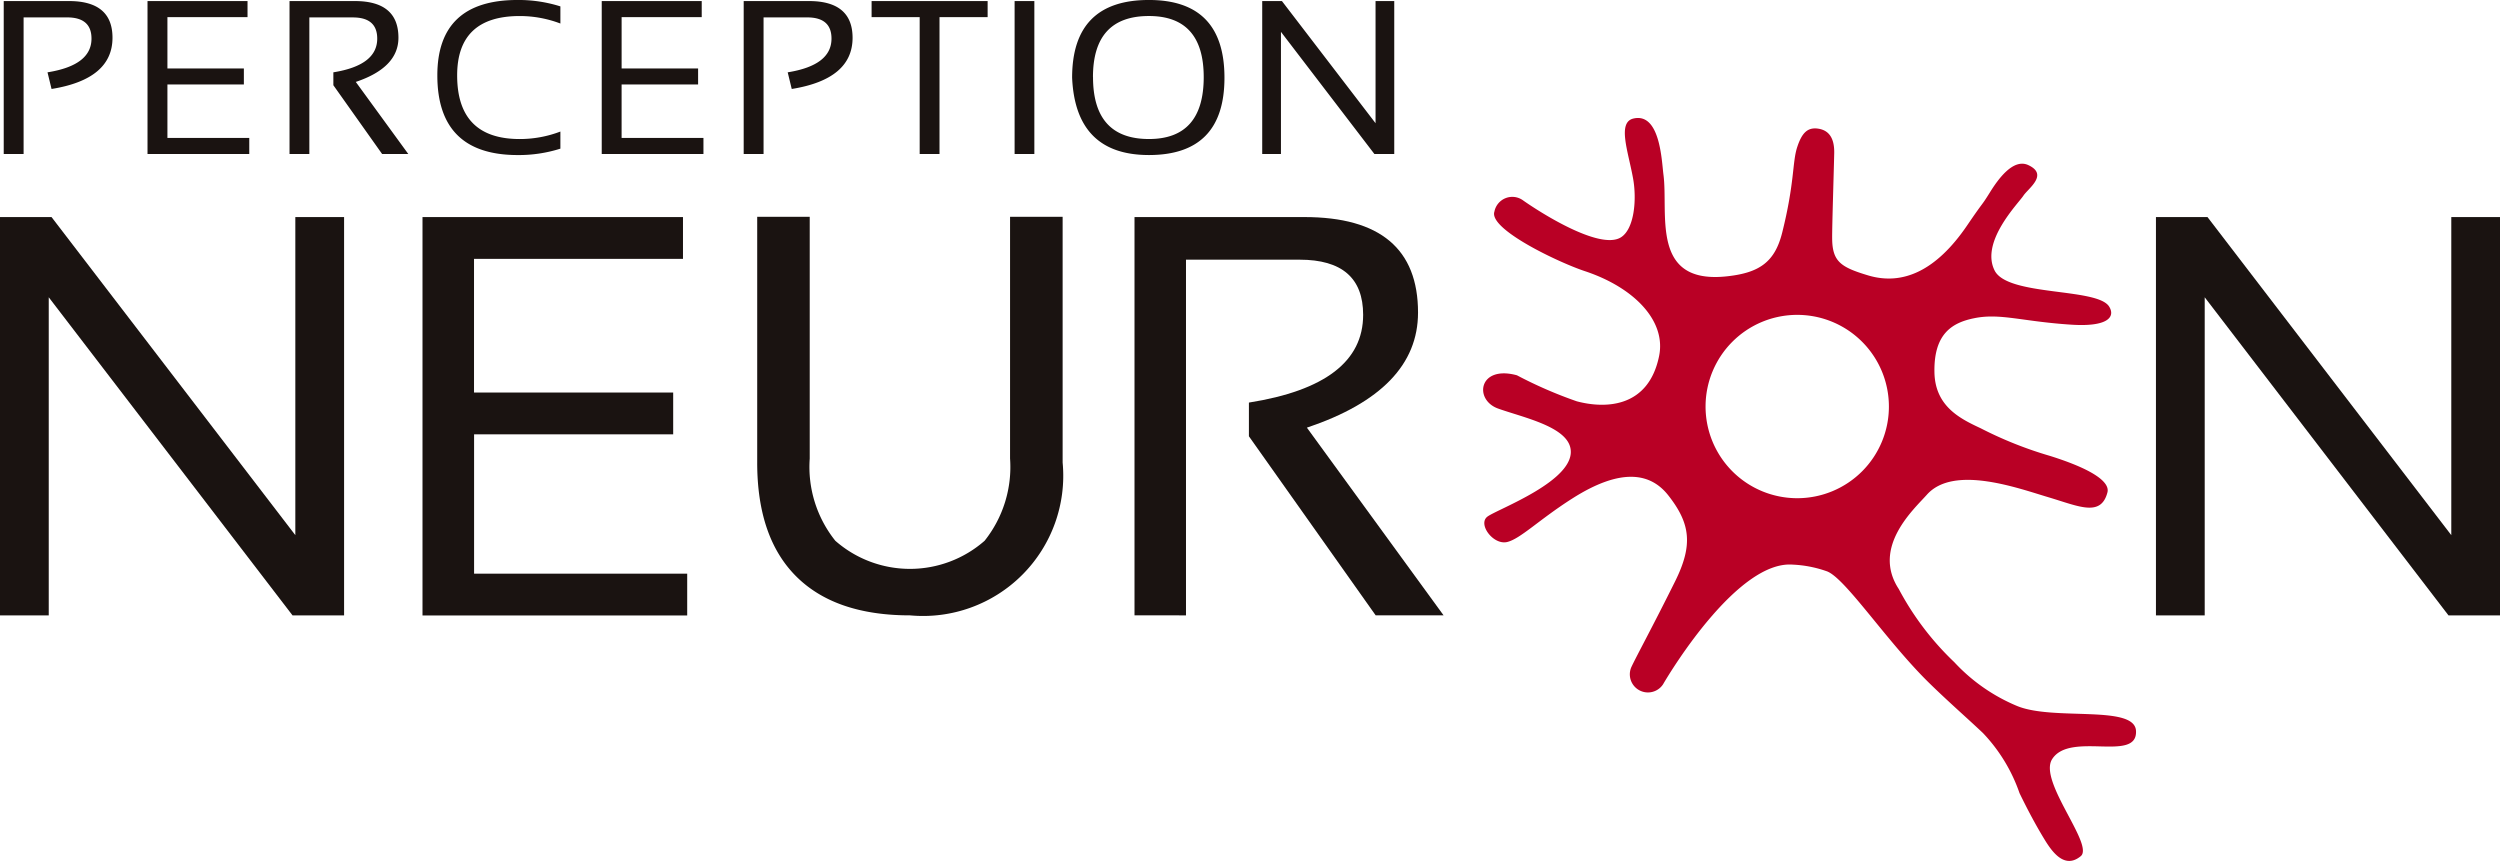 <svg xmlns="http://www.w3.org/2000/svg" width="143.561" height="49.434" viewBox="0 0 143.561 49.434"><defs><style>.a{fill:#b90025;}.b{fill:#1a1311;}</style></defs><g transform="translate(-420.908 -867.435)"><g transform="translate(506.078 874.211)"><path class="a" d="M658.327,917.655a10.324,10.324,0,0,1-3.62-2.521,16.439,16.439,0,0,1-3.188-4.2c-1.573-2.4.863-4.577,1.611-5.416,1.542-1.735,5.239-.374,6.982.144s3.016,1.155,3.389-.282c.138-.538-.675-1.265-3.283-2.087a22.485,22.485,0,0,1-4-1.594c-1.138-.533-2.618-1.237-2.652-3.217-.041-2.23,1.037-2.846,2.277-3.1,1.507-.309,2.755.191,5.612.372,2.066.13,2.511-.448,2.145-1.039-.675-1.1-5.83-.577-6.579-2.075-.826-1.649,1.35-3.836,1.652-4.293.271-.416,1.464-1.206.286-1.757-.88-.413-1.759.846-2.2,1.554-.561.9-.275.379-1.317,1.911-1.755,2.577-3.682,3.476-5.7,2.863-1.561-.471-2.041-.792-2.049-2.127-.006-.672.089-3.6.118-4.877.023-1-.408-1.334-.9-1.415-.621-.1-.954.226-1.228,1.065-.286.888-.139,2.024-.859,4.9-.42,1.683-1.3,2.3-3.122,2.506-4.494.52-3.393-3.607-3.7-5.856-.1-.783-.192-3.553-1.718-3.2-.944.216-.3,1.9-.023,3.444.22,1.214.071,2.9-.7,3.38-1.231.763-4.722-1.49-5.614-2.12a1.047,1.047,0,0,0-1.65.643c-.341,1.006,3.685,2.917,5.2,3.419,2.805.931,4.674,2.839,4.258,4.872-.6,2.947-3.033,3.051-4.73,2.6a24.738,24.738,0,0,1-3.434-1.493c-2.2-.6-2.486,1.409-1.079,1.911,1.391.5,3.891,1.012,4.15,2.265.387,1.85-4.2,3.51-4.767,3.941s.339,1.647,1.134,1.457c.756-.18,1.82-1.272,3.718-2.484,2.851-1.823,4.534-1.474,5.54-.189,1.261,1.609,1.427,2.83.393,4.92-1.29,2.6-2.254,4.359-2.529,4.959a1.04,1.04,0,0,0,1.828.97c.507-.873,4.312-7.091,7.428-6.879a6.762,6.762,0,0,1,2,.391c1.072.427,3.4,3.993,5.831,6.381,1.081,1.061,2.221,2.054,3.114,2.9a9.476,9.476,0,0,1,2.1,3.451c.447.919.927,1.832,1.46,2.7.456.744,1.159,1.658,2.054.921.791-.648-2.441-4.3-1.644-5.568,1.023-1.624,4.908.207,4.819-1.622C665.077,917.562,660.44,918.514,658.327,917.655Zm-12.644-11.938a5.264,5.264,0,1,1,5.268-5.265A5.263,5.263,0,0,1,645.683,905.717Z" transform="translate(-627.652 -883.884)"/></g><g transform="translate(420.908 879.884)"><path class="b" d="M423.707,920.566V902.3l14,18.268h2.96V897.694h-2.8V915.96l-14-18.266h-2.96v22.872Z" transform="translate(-420.908 -897.678)"/><path class="b" d="M724.236,920.566V902.3l14,18.268h2.96V897.694h-2.8V915.96l-14-18.266h-2.96v22.872Z" transform="translate(-597.632 -897.678)"/><path class="b" d="M544,911.768a8.052,8.052,0,0,1-8.762,8.776q-4.292,0-6.535-2.236t-2.242-6.539V897.656h3.016v13.883a6.785,6.785,0,0,0,1.47,4.722,6.5,6.5,0,0,0,8.572,0,6.8,6.8,0,0,0,1.462-4.722V897.656H544Z" transform="translate(-482.979 -897.656)"/><path class="b" d="M494.767,897.694v2.4h-12v7.678h11.437v2.4H482.771v8h12.238v2.4h-15.2V897.694Z" transform="translate(-455.547 -897.678)"/><path class="b" d="M582,920.566V900.141h6.525q3.648,0,3.648,3.167,0,4-6.56,5.039v1.935l7.28,10.284h3.9l-7.85-10.779q6.381-2.144,6.382-6.606,0-5.485-6.525-5.487h-9.756v22.872Z" transform="translate(-513.895 -897.678)"/></g><path class="b" d="M61.352,4.465Q61.352,0,65.76,0,70.1,0,70.1,4.465q0,4.44-4.343,4.439Q61.547,8.9,61.352,4.465Zm1.2-.037q0,3.557,3.211,3.556,3.146,0,3.146-3.556Q68.906.92,65.76.921,62.548.921,62.549,4.429ZM24.9,4.33Q24.9,0,29.507,0a7.98,7.98,0,0,1,2.459.368v.984a6.559,6.559,0,0,0-2.335-.43q-3.593,0-3.593,3.408,0,3.656,3.593,3.655a6.526,6.526,0,0,0,2.335-.43v.982a7.9,7.9,0,0,1-2.459.368Q24.9,8.9,24.9,4.33Zm53.81,4.514L73.344,1.83V8.844H72.268V.062H73.4l5.376,7.014V.062h1.074V8.844Zm-20.661,0V.062h1.134V8.844Zm-5.451,0V.983H49.837V.062H56.5V.983H53.737V8.844Zm-10.106,0V.062h3.747q2.5,0,2.506,2.106,0,2.378-3.494,2.942l-.232-.956c1.677-.269,2.515-.912,2.515-1.936Q47.537,1,46.139,1H43.633V8.844Zm-8.152,0V.062h5.742V.983h-4.6V3.931h4.392v.921H35.481V7.922h4.7v.922Zm-12.611,0-2.8-3.949V4.154c1.679-.269,2.519-.912,2.519-1.936,0-.812-.468-1.216-1.4-1.216H17.55V8.844H16.412V.062H20.16q2.508,0,2.506,2.106,0,1.715-2.449,2.537l3.015,4.139Zm-13.472,0V.062H14V.983H9.4V3.931H13.79v.921H9.4V7.922h4.7v.922ZM0,8.844V.062H3.746q2.5,0,2.5,2.106,0,2.378-3.5,2.942l-.232-.956C4.2,3.885,5.04,3.242,5.04,2.217Q5.04,1,3.641,1h-2.5V8.844Z" transform="translate(421.122 867.434)"/></g></svg>